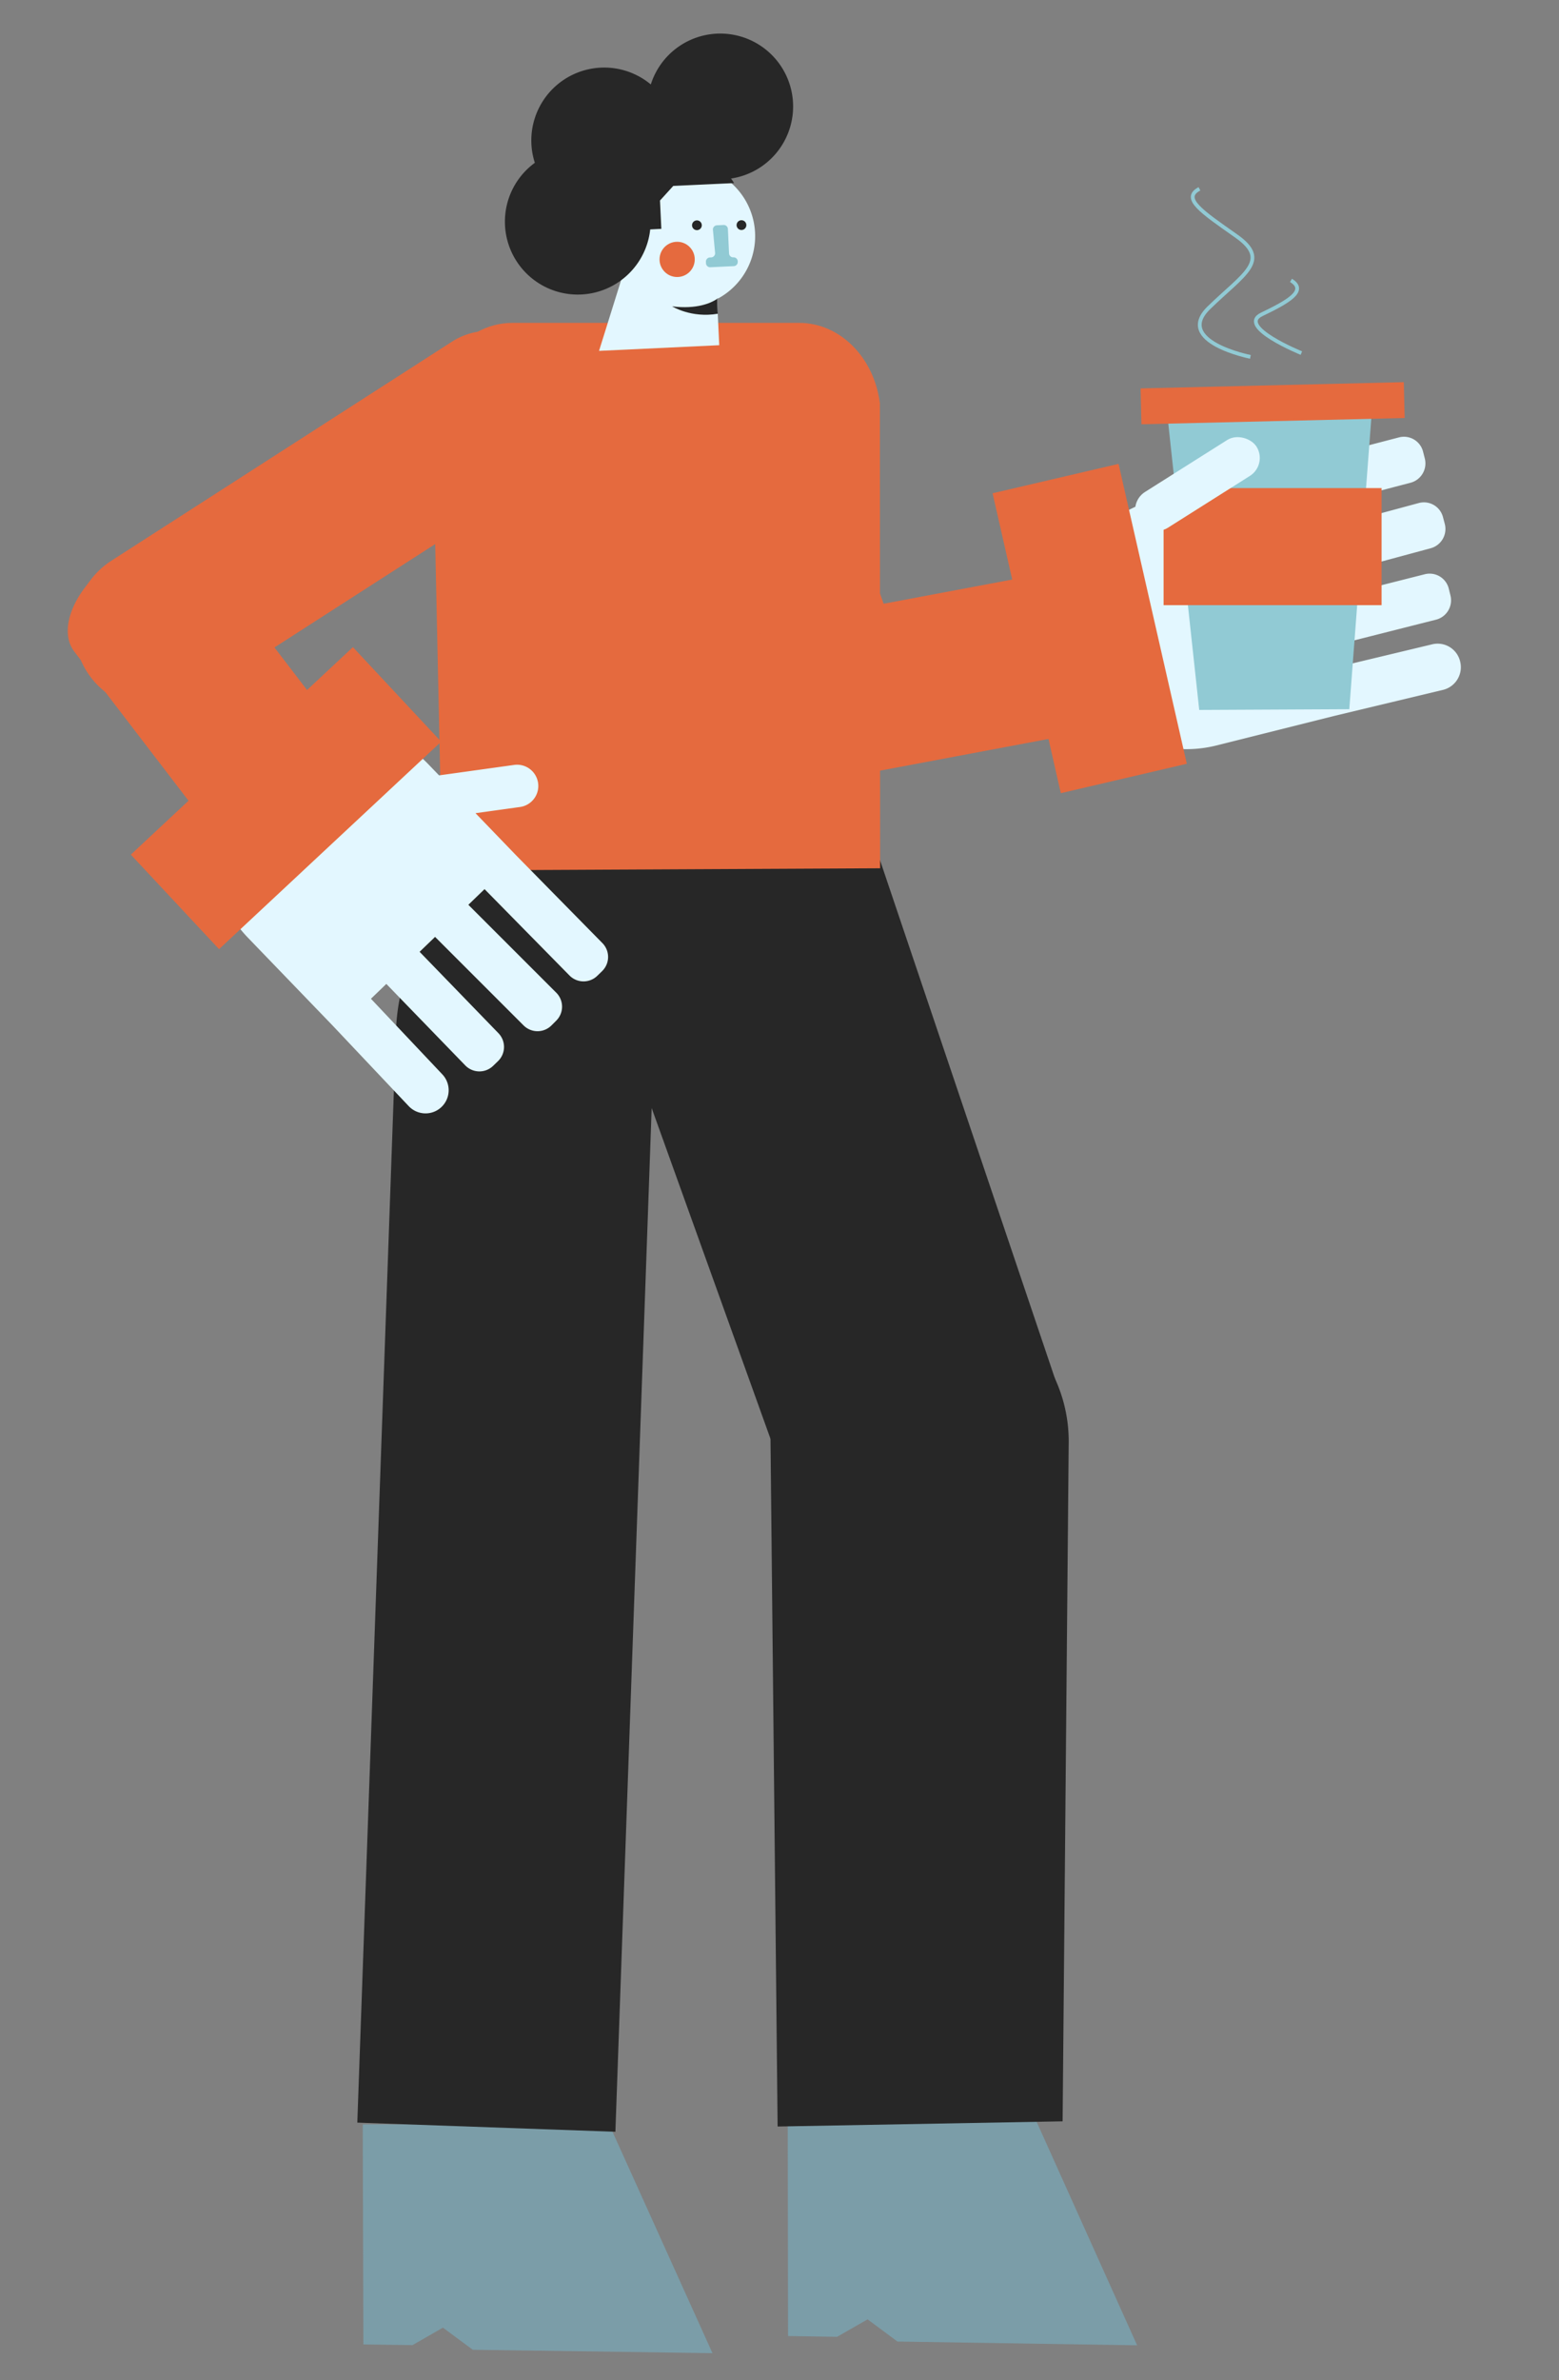 <svg id="Capa_1" data-name="Capa 1" xmlns="http://www.w3.org/2000/svg" viewBox="0 0 1652 2521"><rect x="0" y="0" width="1652" height="2521" fill="#808080" stroke="none"/><title>Mesa de trabajo 13</title><polygon points="385.08 2483.3 437.07 2484.03 469.34 2465.49 501.01 2488.94 754.98 2492.53 645.4 2249.95 384.37 2250.27 385.08 2483.3" fill="#7b9da8"/><path d="M-146.81,1430.21H1226.12a0,0,0,0,1,0,0v273.65a0,0,0,0,1,0,0H68.54a215.35,215.35,0,0,1-215.35-215.35v-58.3A0,0,0,0,1-146.81,1430.21Z" transform="translate(2124.85 1083.33) rotate(92.03)" fill="#272727"/><path d="M1032.26,1670.19h0A152.48,152.48,0,0,0,1124,1478.33L890.42,786.43,589.16,891.59l246.93,687.08A152.47,152.47,0,0,0,1032.26,1670.19Z" fill="#272727"/><path d="M468.63,922l464-2.3-.24-492.51C926.21,378.28,889.78,342,846.83,342H543.05c-55.52,0-96.65,59.35-84.3,121.64Z" fill="#e56a3e"/><path d="M902.12,819.65,914.91,815c40.92-14.86,62.17-60.49,47.49-101.91l-99-279.31c-14.68-41.42-59.75-62.94-100.66-48.07l-12.8,4.65c-40.91,14.87-62.17,60.5-47.48,101.92l99,279.3C816.14,813,861.21,834.52,902.12,819.65Z" fill="#e56a3e"/><path d="M339,258.86h0a85.5,85.5,0,0,1,85.5,85.5V774A71.93,71.93,0,0,1,352.6,846H325.46A71.93,71.93,0,0,1,253.53,774V344.36a85.5,85.5,0,0,1,85.5-85.5Z" transform="matrix(-0.54, -0.84, 0.84, -0.54, 57.99, 1136.46)" fill="#e56a3e"/><path d="M760.9,316.19c-.35.2-.7.39-1.07.58l2.31,48.88-127.37,6,25.86-82.76A75.16,75.16,0,1,1,760.9,316.19Z" fill="#e3f7ff"/><circle cx="717.54" cy="274.76" r="18.66" fill="#e56a3e"/><circle cx="738.49" cy="238.61" r="5.18" fill="#272727"/><path d="M759.71,238.64l7-.33a4.4,4.4,0,0,1,4.61,4.19l1.22,25.89a4.41,4.41,0,0,0,4.61,4.19h0a4.4,4.4,0,0,1,4.61,4.19l0,.52a4.42,4.42,0,0,1-4.2,4.61l-24.85,1.17a4.4,4.4,0,0,1-4.61-4.19l-.07-1.55a4.4,4.4,0,0,1,4.19-4.61l1.35-.07a4.4,4.4,0,0,0,4.18-4.81l-2.29-24.39A4.41,4.41,0,0,1,759.71,238.64Z" fill="#91cad4"/><circle cx="785.7" cy="238.45" r="5.18" fill="#272727"/><rect x="649.39" y="207.29" width="33.89" height="61.68" rx="16.94" transform="translate(-10.5 31.74) rotate(-2.71)" fill="#e3f7ff"/><rect x="654.93" y="217.37" width="22.81" height="41.51" rx="11.4" transform="translate(-10.5 31.74) rotate(-2.71)" fill="#272727"/><path d="M760.9,316.19c-.35.2-.71.39-1.08.58l.74,15.55c-28,4.84-48.34-7.8-48.34-7.8,26.49,3.3,41.25-3.88,46.36-7.11,0,0,0,0,0,0,.5-.32.9-.6,1.21-.82.56-.4.84-.64.84-.64Z" fill="#272727"/><path d="M638.15,1028.51l-5.14,5a20.89,20.89,0,0,1-29.55-.24l-90-91.48L496.3,958.38l.25.24,92.91,92.88a20.9,20.9,0,0,1,0,29.56l-5.09,5.09a20.9,20.9,0,0,1-29.55,0l-92.91-92.89c-.3-.3-.58-.6-.85-.91l-16.42,15.83,83.55,86.23a20.91,20.91,0,0,1-.47,29.56l-5.17,5a20.9,20.9,0,0,1-29.55-.47l-83.63-86.31-16.29,15.72L468.73,1138a24.5,24.5,0,1,1-35.62,33.65l-80.65-85.36-89.82-93.14A132.57,132.57,0,0,1,453.49,809.09l11.77,12.21,79.55-11.08a22.5,22.5,0,0,1,25.38,19.19,22.2,22.2,0,0,1,.22,3.14A22.49,22.49,0,0,1,551,854.79l-47.12,6.56,43.38,45L638.39,999A20.9,20.9,0,0,1,638.15,1028.51Z" fill="#e3f7ff"/><polygon points="835.06 2474.38 887.05 2475.2 919.35 2456.71 950.98 2480.21 1204.95 2484.21 1095.76 2241.46 834.73 2241.35 835.06 2474.38" fill="#7b9da8"/><path d="M115.22,597.21h0c-37.49,28.71-53.84,70.32-36.52,92.92l144.81,189c6,7.8,15.19,12.32,26.23,13.71,20.93,2.64,48.45-6,73-24.78h0c37.49-28.72,53.84-70.32,36.52-92.92l-47.58-62.11L214.44,586.14C197.13,563.53,152.7,568.49,115.22,597.21Z" fill="#e56a3e"/><rect x="234.61" y="684.47" width="137" height="322" transform="translate(714.11 46.86) rotate(46.96)" fill="#e56a3e"/><path d="M1293.76,660.3h0c-8.62-47-53.25-78-99.68-69.29l-357.75,67.3c-46.42,8.73-77.07,53.92-68.44,100.92h0c8.63,47,53.25,78,99.68,69.29l357.75-67.3C1271.75,752.49,1302.39,707.31,1293.76,660.3Z" fill="#e56a3e"/><path d="M1548,706.63a24.76,24.76,0,0,1-18.87,24.11l-115,27.53-124.93,31.3c-71.08,17.81-143-26.09-160.53-98.05a135.93,135.93,0,0,1-3.91-32.35c0-60.27,40.37-115.06,100.75-130.18l131-32.81,126-32.91a20.89,20.89,0,0,1,25.46,15.2l1.8,7.06a21.19,21.19,0,0,1-15,25.78l-124.27,32.46,5.73,23.42.33-.1,126.93-34.29a20.86,20.86,0,0,1,25.58,15l1.86,7a21.18,21.18,0,0,1-14.8,25.9L1389.13,615c-.4.11-.8.2-1.2.29l5.47,22.4,116.48-29.46a20.89,20.89,0,0,1,25.35,15.4l1.74,7.07a21.18,21.18,0,0,1-15.21,25.66l-116.59,29.49,5.44,22.25,107.2-25.67a24.49,24.49,0,0,1,29.48,18.43A25.12,25.12,0,0,1,1548,706.63Z" fill="#e3f7ff"/><polygon points="1257.61 809.01 1124.11 840.16 1051.79 522.48 1185.28 491.33 1257.61 809.01" fill="#e56a3e"/><path d="M824,2252.46l302-5.5,6.45-719A158,158,0,0,0,974.3,1368.54h0a158,158,0,0,0-157.8,159.65Z" fill="#272727"/><polygon points="1429.79 751.2 1270.76 751.99 1236.14 431.72 1454.15 429.53 1429.79 751.2" fill="#91cad4"/><rect x="1209.06" y="408.04" width="279" height="38" transform="translate(-9.77 32.18) rotate(-1.36)" fill="#e56a3e"/><rect x="1233" y="517" width="231" height="124" fill="#e56a3e"/><rect x="1194.9" y="490.11" width="148" height="45" rx="22.5" transform="translate(-77.61 757.1) rotate(-32.29)" fill="#e3f7ff"/><path d="M1325,378s-81-16-44-52,66-50,29-76-58-40-39-50" fill="none" stroke="#91cad4" stroke-miterlimit="10" stroke-width="4"/><path d="M1379,374s-69-28-42-41,49-25,31-36" fill="none" stroke="#91cad4" stroke-miterlimit="10" stroke-width="4"/><path d="M774.68,189.17a42.15,42.15,0,0,1,3.13,4.77l-64.38,3-14.06,15.46,1.42,30L689,243a77.2,77.2,0,1,1-122.26-70.55,77.2,77.2,0,0,1,122.89-83,77.2,77.2,0,1,1,85,99.66Z" fill="#272727"/></svg>